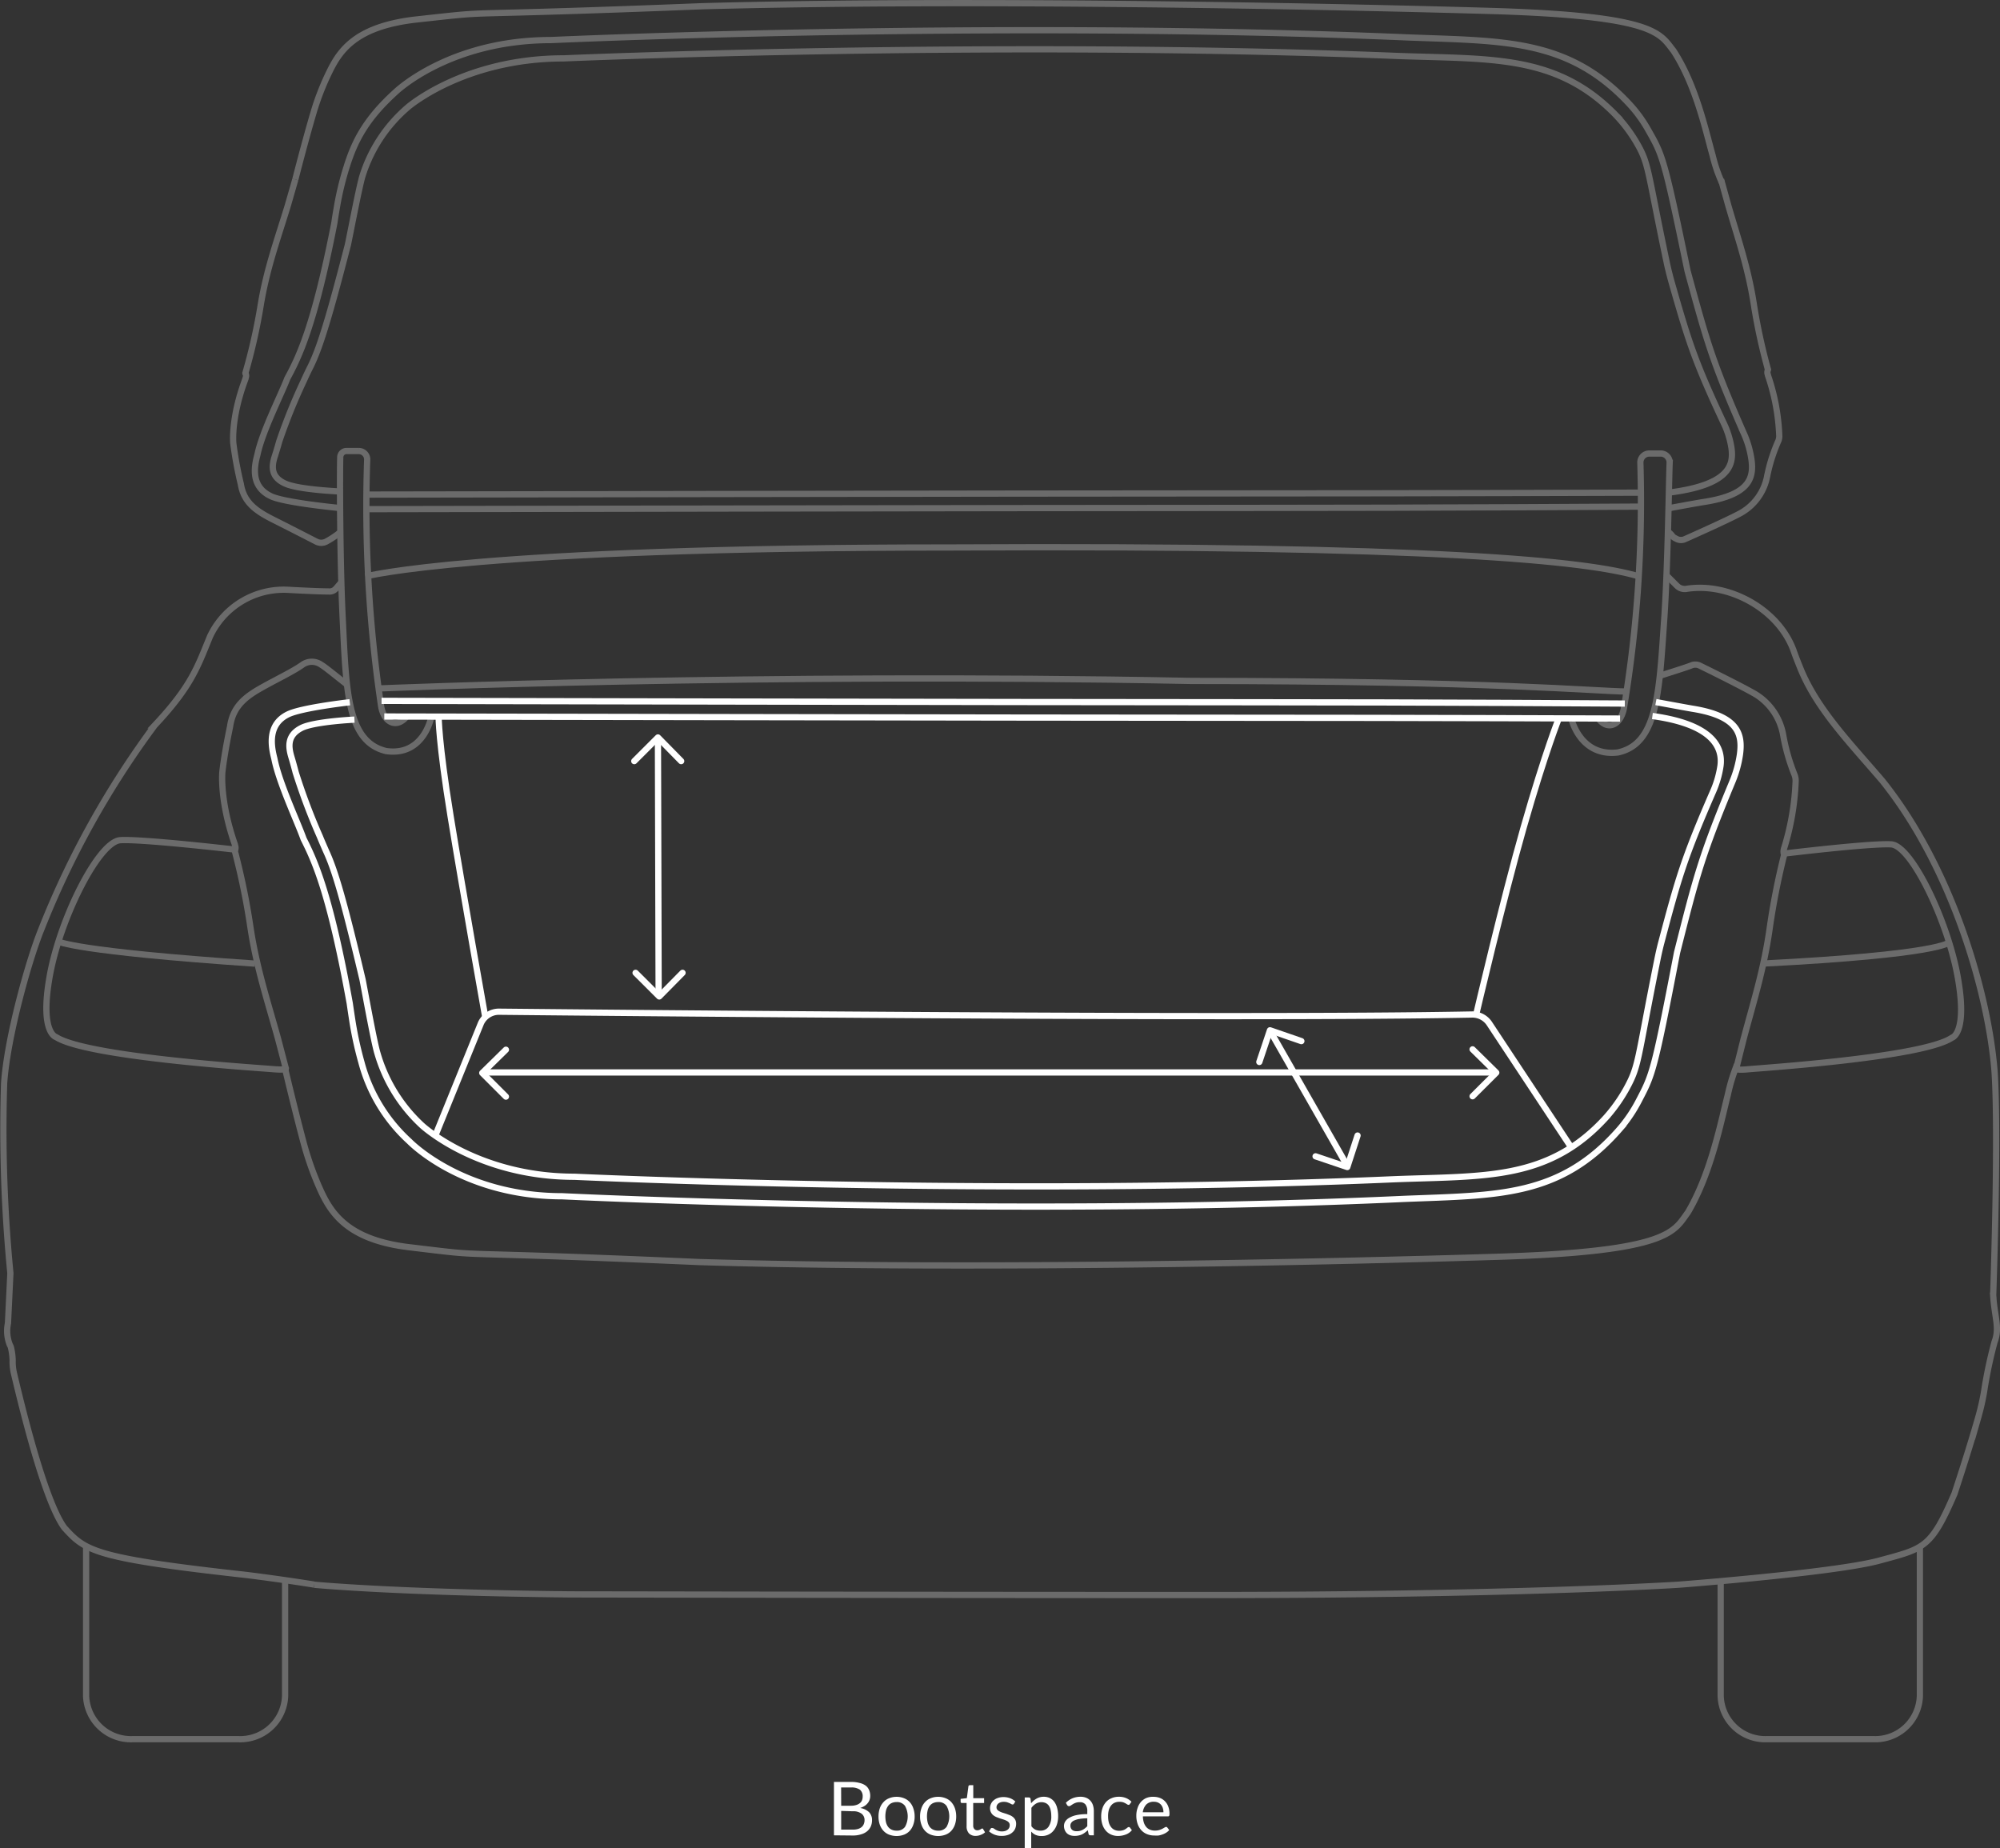 <svg xmlns="http://www.w3.org/2000/svg" viewBox="0 0 321 296.63"><rect x="0" y="0" width="321" height="296.63" fill="#333333" stroke="none"/><defs><style>.cls-1{opacity:0.6;}.cls-2,.cls-3,.cls-4,.cls-6{fill:none;}.cls-2{stroke:#919191;}.cls-2,.cls-4,.cls-6{stroke-miterlimit:10;}.cls-3,.cls-4,.cls-6{stroke:#fff;}.cls-3,.cls-4{stroke-linecap:round;}.cls-3{stroke-linejoin:round;}.cls-5{fill:#fff;}</style></defs><title>Sedan Bootspace copy</title><g id="Layer_2" data-name="Layer 2"><g id="Layer_17" data-name="Layer 17"><g class="cls-1"><path class="cls-2" d="M47.4,28.8,46.19,33c-1.7,5.57-3.4,10.17-4.37,16.12a91.74,91.74,0,0,1-2.43,10.74c0,.07,0,.13.07.19.12.43-.07.6-.07.77C37,67.17,37.45,71.2,37.45,71.2a60.75,60.75,0,0,0,1.21,6.52c.49,3.07,2.67,4.42,5.34,5.76,2,1,5.33,2.71,6.79,3.46a1.74,1.74,0,0,0,1.54,0,14.43,14.43,0,0,0,2.26-1.5"/><path class="cls-2" d="M276.23,28.8l1.15,4.14c1.59,5.47,3.19,10,4.1,15.83a94,94,0,0,0,2.28,10.55l-.06.19c-.11.42.06.58.06.75a33.78,33.78,0,0,1,1.81,9.63,2,2,0,0,1-.2,1,27.17,27.17,0,0,0-1.74,5.52,8.6,8.6,0,0,1-4.37,6c-2,1.07-7,3.31-8.8,4.11a1.53,1.53,0,0,1-1.32,0c-1-.49-.46-.43-1.43-1.19"/><path class="cls-2" d="M276.35,29.28A24,24,0,0,1,274.89,25c-1.13-4-2.67-11.32-6.31-16.88C266.39,5.4,265.91,2.52,239,1.75S155.2-.16,112.71,1C69.5,2.71,81.15,1.56,67.07,3.1,57.21,4.15,54.6,8,52.9,11.47a41.48,41.48,0,0,0-2.59,6.64C48.87,23,47.4,28.8,47.4,28.8"/><path class="cls-2" d="M54.81,93.43l-.86,1a1.34,1.34,0,0,1-.56.41,1.21,1.21,0,0,1-.59.09c-1.87,0-6.68-.27-6.68-.27a13.08,13.08,0,0,0-12.17,7c-.07.15-.15.29-.22.44v0c-2,4.83-2.9,7.93-8.9,14.32A143.22,143.22,0,0,0,6.61,149.21c-2,4.92-5.46,17.3-5.95,24.68a237.41,237.41,0,0,0,1,30.38,1.62,1.62,0,0,1,0,.22l-.38,7.88a6,6,0,0,0,.3,3.49,1.57,1.57,0,0,1,.18.42,9.74,9.74,0,0,1,.27,2.1,8.06,8.06,0,0,0,.2,2c1,4.2,4.8,20.32,8.07,24.78l.11.13c3.3,3.63,4.76,4.8,29.12,7.49,6.23.78,10.91,1.55,10.91,1.55"/><path class="cls-2" d="M50.43,254.35s12.86,1.26,41.2,1.55c1.78,0,57.45.1,97.87.1,53.27.09,79.77-1.65,79.84-1.65s25.16-1.93,32.29-3.87,8.26-1.93,12-10.59l.06-.13c.22-.69,2.18-6.55,3.8-12.21a39,39,0,0,0,.95-4.15,72.3,72.3,0,0,1,1.68-8c.88-2.31,0-4-.21-7.46a1.15,1.15,0,0,1,0-.19c.06-1.65.87-25.83.22-35.74-1-12.79-6.92-32.86-18-46.68-5.12-6-10.46-11.43-13.14-18-.43-1.07-.81-2-1.15-3-2.48-6.63-10.4-10.89-17.15-9.82a1.76,1.76,0,0,1-1.53-.48l-1.54-1.54"/><path class="cls-2" d="M37.6,136.35s-14.83-1.72-18.29-1.5S9.68,147.31,8,156.56s1,9.89,1,9.89c5,3.22,32.38,4.94,34.85,5.15s2-.21,2-.21l-1.24-4.73c-1.73-6.23-3.46-11.39-4.45-18.06a113.15,113.15,0,0,0-2.47-12c0-.08,0-.15.07-.22.12-.48-.07-.67-.07-.86-2.47-7.09-2-11.61-2-11.61s.25-2.58,1.24-7.31c.49-3.43,2.72-4.94,5.44-6.44,2.06-1.15,4.8-2.47,6.18-3.47a2.6,2.6,0,0,1,3,0c.7.41,2.61,2,4.24,3.26"/><path class="cls-2" d="M286.35,137s13.94-1.69,17.19-1.48,9.06,12.24,10.68,21.32-.93,9.71-.93,9.71c-4.64,3.17-30.42,4.85-32.74,5.07s-1.86-.22-1.86-.22l1.16-4.64c1.63-6.12,3.25-11.19,4.18-17.73a116,116,0,0,1,2.32-11.82c0-.08-.05-.15-.06-.21a1.65,1.65,0,0,1,.06-.85,41.55,41.55,0,0,0,1.85-10.79,2.58,2.58,0,0,0-.21-1.09,32.15,32.15,0,0,1-1.77-6.18,9.65,9.65,0,0,0-4.45-6.66c-2.07-1.2-7.13-3.71-9-4.62a1.65,1.65,0,0,0-1.34,0c-.62.26-3,1-5.07,1.67"/><path class="cls-2" d="M278.8,170.85a30.1,30.1,0,0,0-1.48,4.84c-1.14,4.48-2.72,12.68-6.42,18.91-2.23,3-2.72,6.24-30.15,7.1s-85.27,2.15-128.51.86c-44-1.94-32.13-.65-46.47-2.37-10-1.17-12.68-5.5-14.42-9.38a50.24,50.24,0,0,1-2.63-7.44c-1.47-5.51-3-12-3-12"/><path class="cls-2" d="M60.74,110.5s60.5-2.58,130.48-1.21c48.43,0,64.61,1.65,69.88,1.7"/><path class="cls-2" d="M263.09,92.52c-8.27-2.47-32.27-5.06-110.42-4.65-76.56,0-94,4.65-94,4.65"/><path class="cls-2" d="M45.76,253.34V272.2a7.2,7.2,0,0,1-7.44,6.94H21.26a7.2,7.2,0,0,1-7.44-6.94v-24"/><path class="cls-2" d="M276.17,253.61V272.2a7.16,7.16,0,0,0,7.35,6.94h17.27a7.16,7.16,0,0,0,7.35-6.94v-24"/><path class="cls-2" d="M9.35,151.11s2.58,1.58,31.56,3.55"/><path class="cls-2" d="M312.83,151.25s-1.25,1.95-30,3.41"/><path class="cls-2" d="M252.19,115.29s1.37,6.21,7.48,5.48c6.37-1.37,6.62-9.57,7.44-21.41.59-8.53.75-22.52.87-25.07a1.44,1.44,0,0,0-1.44-1.5h-1.82a1.44,1.44,0,0,0-1.44,1.53,202.81,202.81,0,0,1-2.64,39.34c-.51,2.73-2.59,3.7-4.14,1.63"/><path class="cls-2" d="M69.24,115s-1.16,6.41-7.25,5.55c-6.35-1.51-6.42-9.71-7-21.57-.44-9.17-.46-23.37-.38-25.59a1,1,0,0,1,1-1l2,0a1.35,1.35,0,0,1,1.32,1.47,217.88,217.88,0,0,0,2.24,39.48c.46,2.74,2.58,3.63,4.17,1.58"/><path class="cls-2" d="M54.38,81.52s-8.52-.82-10.79-1.83c-3.45-1.55-2.77-4.89-2.27-6.72.76-3.67,3.78-9.57,4.79-12.22,1.76-3.26,4.28-8.14,7.56-25,0,0,.14-1,.38-2.36a48.18,48.18,0,0,1,1.56-6.54c1.23-3.94,2.9-7.56,7.88-12.08,0,0,8.57-8.34,24.95-8.34,0,0,70.8-3.26,137.82-.41,15.28.57,25.51.25,35.2,10.62a22,22,0,0,1,3.06,4.18c2.3,4.08,2.53,4.22,6.33,22.66,3.12,11.45,4,14.58,9,26a15.71,15.71,0,0,1,1.25,4.22c.43,3-.24,5.77-7.78,6.89-1.26.2-5.57,1-5.57,1"/><path class="cls-2" d="M58.87,81.72s108.68-.2,140.68-.2,63.84-.21,63.84-.21"/><path class="cls-2" d="M54.43,78.87s-6.37-.27-8.57-1.22c-2.57-1.1-2.23-3-1.71-4.56.24-.75.46-1.5.67-2.25a91.85,91.85,0,0,1,3.94-9.73c.33-.74.68-1.48,1.05-2.21,1.41-2.82,2.82-7.17,6-19.51C56,38.68,57.62,30,58.2,28.17a23.92,23.92,0,0,1,7.31-11s9-7.8,24.95-7.8c0,0,68.87-3,134.07-.38,14.87.53,25.3-.24,34.73,9.4a24.11,24.11,0,0,1,3.28,4.28c2.17,3.67,1.71,4,5,19.61.22,1,.47,2,.75,3,2.7,9.46,3.66,12.58,8.38,22.65a14.19,14.19,0,0,1,1.22,3.91c.41,2.8-.26,6-10.08,7.23"/><path class="cls-2" d="M58.87,79.38s108.55-.19,139.68-.19,64.85-.12,64.85-.12"/></g><polyline class="cls-3" points="81.2 176.01 77.4 172.21 81.2 168.48"/><line class="cls-4" x1="239.58" y1="172.13" x2="78.19" y2="172.13"/><polyline class="cls-3" points="236.35 175.95 240.15 172.16 236.35 168.42"/><polyline class="cls-3" points="202.12 170.45 203.83 165.36 208.87 167.1"/><line class="cls-4" x1="215.91" y1="186.55" x2="204.02" y2="165.74"/><polyline class="cls-3" points="211.15 185.59 216.24 187.31 217.89 182.25"/><polyline class="cls-3" points="101.8 122.16 105.6 118.36 109.33 122.16"/><line class="cls-4" x1="105.71" y1="159.03" x2="105.6" y2="118.73"/><polyline class="cls-3" points="102.01 156.14 105.81 159.93 109.55 156.14"/><path class="cls-5" d="M133.85,294.57V286h2.74a4.93,4.93,0,0,1,1.36.16,2.62,2.62,0,0,1,1,.44,1.71,1.71,0,0,1,.54.71,2.3,2.3,0,0,1,.18.93,1.83,1.83,0,0,1-.1.62,1.81,1.81,0,0,1-.3.54,2,2,0,0,1-.5.45,3.11,3.11,0,0,1-.71.33,2.7,2.7,0,0,1,1.42.67,1.78,1.78,0,0,1,.48,1.3,2.51,2.51,0,0,1-.2,1,2.21,2.21,0,0,1-.59.77,2.68,2.68,0,0,1-1,.5,4.17,4.17,0,0,1-1.28.18Zm1.16-4.75h1.54a2.7,2.7,0,0,0,.85-.11,1.69,1.69,0,0,0,.6-.3,1.13,1.13,0,0,0,.35-.46,1.64,1.64,0,0,0,.11-.6,1.34,1.34,0,0,0-.45-1.11,2.37,2.37,0,0,0-1.42-.35H135Zm0,.83v3h1.86a2.76,2.76,0,0,0,.86-.11,1.67,1.67,0,0,0,.59-.32,1.25,1.25,0,0,0,.33-.49,1.61,1.61,0,0,0,.11-.63,1.27,1.27,0,0,0-.47-1,2.19,2.19,0,0,0-1.42-.39Z"/><path class="cls-5" d="M143.9,288.39a3.11,3.11,0,0,1,1.21.23,2.41,2.41,0,0,1,.91.63,2.72,2.72,0,0,1,.57,1,3.81,3.81,0,0,1,.21,1.3,3.71,3.71,0,0,1-.21,1.29,2.77,2.77,0,0,1-.57,1,2.5,2.5,0,0,1-.91.62,3.41,3.41,0,0,1-2.41,0,2.42,2.42,0,0,1-.91-.62,2.81,2.81,0,0,1-.59-1,4,4,0,0,1-.2-1.29,4.08,4.08,0,0,1,.2-1.3,2.76,2.76,0,0,1,.59-1,2.33,2.33,0,0,1,.91-.63A3.09,3.09,0,0,1,143.9,288.39Zm0,5.43a1.58,1.58,0,0,0,1.35-.6,3.47,3.47,0,0,0,0-3.38,1.59,1.59,0,0,0-1.35-.61,2,2,0,0,0-.79.16,1.44,1.44,0,0,0-.56.45,2.18,2.18,0,0,0-.34.72,4.33,4.33,0,0,0,0,1.94,2.18,2.18,0,0,0,.34.72,1.5,1.5,0,0,0,.56.44A1.8,1.8,0,0,0,143.9,293.82Z"/><path class="cls-5" d="M150.58,288.39a3.09,3.09,0,0,1,1.2.23,2.33,2.33,0,0,1,.91.63,2.9,2.9,0,0,1,.58,1,4.08,4.08,0,0,1,.2,1.3,4,4,0,0,1-.2,1.29,2.94,2.94,0,0,1-.58,1,2.42,2.42,0,0,1-.91.62,3.41,3.41,0,0,1-2.41,0,2.5,2.5,0,0,1-.91-.62,2.79,2.79,0,0,1-.58-1,3.71,3.71,0,0,1-.21-1.29,3.81,3.81,0,0,1,.21-1.3,2.74,2.74,0,0,1,.58-1,2.41,2.41,0,0,1,.91-.63A3.11,3.11,0,0,1,150.58,288.39Zm0,5.43a1.56,1.56,0,0,0,1.34-.6,3.47,3.47,0,0,0,0-3.38,1.57,1.57,0,0,0-1.34-.61,2,2,0,0,0-.8.16,1.44,1.44,0,0,0-.56.45,2,2,0,0,0-.33.72,4.33,4.33,0,0,0,0,1.94,2,2,0,0,0,.33.72,1.5,1.5,0,0,0,.56.44A1.81,1.81,0,0,0,150.58,293.82Z"/><path class="cls-5" d="M156.63,294.66a1.47,1.47,0,0,1-1.11-.4,1.64,1.64,0,0,1-.38-1.16v-3.72h-.74a.24.24,0,0,1-.16-.05.24.24,0,0,1-.06-.18v-.43l1-.12.25-1.88a.22.22,0,0,1,.08-.15.28.28,0,0,1,.16-.05h.54v2.09h1.74v.77H156.2V293a.78.78,0,0,0,.19.57.62.62,0,0,0,.48.19.84.84,0,0,0,.29-.05,1,1,0,0,0,.21-.1l.16-.09a.21.21,0,0,1,.11-.05.19.19,0,0,1,.15.1l.31.51a2,2,0,0,1-.67.41A2.18,2.18,0,0,1,156.63,294.66Z"/><path class="cls-5" d="M162.74,289.49a.22.22,0,0,1-.22.13.41.41,0,0,1-.2-.06l-.28-.15-.39-.15a2.21,2.21,0,0,0-.54-.07,1.81,1.81,0,0,0-.49.07,1.29,1.29,0,0,0-.37.19.77.77,0,0,0-.23.28.68.68,0,0,0-.08.34.56.56,0,0,0,.13.39,1,1,0,0,0,.36.27,2.89,2.89,0,0,0,.5.21l.58.18.58.22a1.9,1.9,0,0,1,.5.3,1.39,1.39,0,0,1,.36.44,1.36,1.36,0,0,1,.14.63,2,2,0,0,1-.15.78,1.67,1.67,0,0,1-.45.61,1.94,1.94,0,0,1-.72.41,2.93,2.93,0,0,1-1,.15,3,3,0,0,1-1.15-.2,3,3,0,0,1-.88-.53l.25-.41a.34.34,0,0,1,.12-.12.29.29,0,0,1,.17,0,.38.38,0,0,1,.23.08l.29.19a2.28,2.28,0,0,0,.41.18,1.78,1.78,0,0,0,.61.09,1.82,1.82,0,0,0,.55-.08,1.47,1.47,0,0,0,.39-.22.89.89,0,0,0,.3-.71.63.63,0,0,0-.13-.41,1,1,0,0,0-.36-.28,3,3,0,0,0-.51-.21l-.58-.18-.58-.22a2.17,2.17,0,0,1-.51-.31,1.43,1.43,0,0,1-.49-1.12,1.56,1.56,0,0,1,.15-.67,1.5,1.5,0,0,1,.42-.56,1.85,1.85,0,0,1,.67-.39,2.65,2.65,0,0,1,.92-.15,3.06,3.06,0,0,1,1.08.19,2.55,2.55,0,0,1,.82.52Z"/><path class="cls-5" d="M164.47,296.63v-8.14h.64a.27.27,0,0,1,.29.22l.09.72a3.21,3.21,0,0,1,.89-.76,2.28,2.28,0,0,1,1.15-.29,2.24,2.24,0,0,1,.95.2,2.1,2.1,0,0,1,.73.6,2.82,2.82,0,0,1,.46,1,5,5,0,0,1,.16,1.34,4.15,4.15,0,0,1-.18,1.25,2.88,2.88,0,0,1-.52,1,2.31,2.31,0,0,1-.82.67,2.47,2.47,0,0,1-1.1.24,2.37,2.37,0,0,1-1-.18,2.24,2.24,0,0,1-.7-.53v2.69Zm2.71-7.38a1.73,1.73,0,0,0-.92.24,2.65,2.65,0,0,0-.72.67v2.94a1.74,1.74,0,0,0,.64.56,1.86,1.86,0,0,0,.79.16,1.53,1.53,0,0,0,1.3-.6,2.87,2.87,0,0,0,.46-1.73,4.24,4.24,0,0,0-.11-1,2.05,2.05,0,0,0-.3-.7,1.26,1.26,0,0,0-.49-.4A1.67,1.67,0,0,0,167.18,289.25Z"/><path class="cls-5" d="M175.56,294.57h-.47a.63.63,0,0,1-.26-.05.27.27,0,0,1-.12-.2l-.12-.57a5.09,5.09,0,0,1-.47.39,2.92,2.92,0,0,1-.48.29,2.43,2.43,0,0,1-.54.17,3.06,3.06,0,0,1-.63.06,2.29,2.29,0,0,1-.66-.09,1.57,1.57,0,0,1-.54-.3,1.47,1.47,0,0,1-.36-.51,1.74,1.74,0,0,1-.14-.72,1.34,1.34,0,0,1,.2-.69,1.76,1.76,0,0,1,.64-.59,3.9,3.9,0,0,1,1.15-.43,8,8,0,0,1,1.75-.16v-.48a1.68,1.68,0,0,0-.3-1.08,1.12,1.12,0,0,0-.9-.36,1.83,1.83,0,0,0-.66.1,2.19,2.19,0,0,0-.46.22l-.34.22a.43.43,0,0,1-.27.1.29.29,0,0,1-.19-.06.35.35,0,0,1-.13-.14l-.19-.34a3.28,3.28,0,0,1,1.08-.73,3.37,3.37,0,0,1,1.29-.24,2.38,2.38,0,0,1,.91.17,1.85,1.85,0,0,1,.66.47,2,2,0,0,1,.41.72,3.14,3.14,0,0,1,.14.94Zm-2.77-.66a2,2,0,0,0,.51-.05,1.91,1.91,0,0,0,.44-.16,2.48,2.48,0,0,0,.4-.26,2.92,2.92,0,0,0,.37-.34v-1.26a7.26,7.26,0,0,0-1.25.1,3.28,3.28,0,0,0-.84.24,1.07,1.07,0,0,0-.47.36.77.77,0,0,0-.15.46.86.86,0,0,0,.08.41.7.7,0,0,0,.21.29.76.76,0,0,0,.31.16A1.23,1.23,0,0,0,172.79,293.91Z"/><path class="cls-5" d="M181.33,289.57l-.1.1a.2.2,0,0,1-.14,0,.34.34,0,0,1-.19-.08l-.27-.16a2.4,2.4,0,0,0-.39-.17,1.93,1.93,0,0,0-.57-.07,1.8,1.8,0,0,0-.79.16,1.49,1.49,0,0,0-.57.46,2.2,2.2,0,0,0-.35.72,3.57,3.57,0,0,0-.11,1,3.7,3.7,0,0,0,.12,1,2.21,2.21,0,0,0,.36.72,1.47,1.47,0,0,0,.55.44,1.75,1.75,0,0,0,.74.15,2,2,0,0,0,.64-.09,1.64,1.64,0,0,0,.42-.21,2.37,2.37,0,0,0,.27-.2.39.39,0,0,1,.22-.1.22.22,0,0,1,.2.11l.3.39a2.29,2.29,0,0,1-1,.71,3.46,3.46,0,0,1-1.25.22,2.67,2.67,0,0,1-1.06-.21,2.34,2.34,0,0,1-.85-.61,2.85,2.85,0,0,1-.57-1,4.16,4.16,0,0,1-.2-1.32,3.92,3.92,0,0,1,.19-1.26,2.81,2.81,0,0,1,.55-1,2.37,2.37,0,0,1,.9-.65,2.92,2.92,0,0,1,1.22-.24,2.88,2.88,0,0,1,1.13.21,2.58,2.58,0,0,1,.87.59Z"/><path class="cls-5" d="M185.19,288.39a2.79,2.79,0,0,1,1,.19,2.16,2.16,0,0,1,.79.53,2.36,2.36,0,0,1,.53.85,3.19,3.19,0,0,1,.19,1.15.83.83,0,0,1-.05.34.26.26,0,0,1-.21.08h-4a3.24,3.24,0,0,0,.15,1,2.08,2.08,0,0,0,.4.72,1.56,1.56,0,0,0,.6.42,1.94,1.94,0,0,0,.78.14,2.31,2.31,0,0,0,.69-.09,3.05,3.05,0,0,0,.5-.2l.35-.2a.54.54,0,0,1,.25-.1.23.23,0,0,1,.2.11l.3.39a1.85,1.85,0,0,1-.47.41,2.69,2.69,0,0,1-.59.29,3.57,3.57,0,0,1-.66.18,4.89,4.89,0,0,1-.66,0,3.11,3.11,0,0,1-1.16-.21,2.54,2.54,0,0,1-.92-.62,2.87,2.87,0,0,1-.6-1,4,4,0,0,1-.22-1.39,3.54,3.54,0,0,1,.2-1.19,2.7,2.7,0,0,1,.56-1,2.48,2.48,0,0,1,.89-.63A2.84,2.84,0,0,1,185.19,288.39Zm0,.79a1.65,1.65,0,0,0-1.22.45,2.19,2.19,0,0,0-.55,1.24h3.31a2.07,2.07,0,0,0-.1-.68,1.57,1.57,0,0,0-.3-.54,1.46,1.46,0,0,0-.49-.35A1.64,1.64,0,0,0,185.21,289.18Z"/><path class="cls-6" d="M56.14,112.71s-7.66.86-9.89,1.93c-3.38,1.63-2.72,5.16-2.22,7.09.74,3.87,3.7,10.11,4.69,12.9,1.73,3.44,4.2,8.6,7.42,26.44,0,0,.14,1,.37,2.49A57.27,57.27,0,0,0,58,170.47a26.27,26.27,0,0,0,7.73,12.74S74.18,192,90.24,192c0,0,69.45,3.43,135.18.42,15-.6,25-.26,34.54-11.21a23.52,23.52,0,0,0,3-4.41c2.25-4.31,2.47-4.45,6.21-23.93,3.06-12.09,3.88-15.39,8.87-27.39a18,18,0,0,0,1.23-4.45c.41-3.18-.24-6.1-7.63-7.28-1.24-.21-5.87-1.07-5.87-1.07"/><path class="cls-6" d="M61.24,112.49s106.6.22,138,.22,61.54.21,61.54.21"/><path class="cls-6" d="M56.89,115.5s-6.25.29-8.41,1.29C46,118,46.29,119.93,46.8,121.6c.24.79.45,1.58.66,2.38a99.09,99.09,0,0,0,3.87,10.27c.32.79.66,1.56,1,2.34,1.39,3,2.77,7.56,5.85,20.59.17.75,1.82,10,2.39,11.84a25.36,25.36,0,0,0,7.16,11.61s8.85,8.24,24.47,8.24c0,0,67.56,3.19,131.51.4,14.58-.56,24.82.25,34.07-9.93a25.76,25.76,0,0,0,3.21-4.51c2.13-3.88,1.68-4.2,5-20.71.21-1.06.45-2.11.73-3.15,2.65-10,3.59-13.29,8.22-23.91a16.07,16.07,0,0,0,1.2-4.14c.4-3-1.29-6.67-10.93-8"/><path class="cls-6" d="M61.68,115s106,.2,136.57.2,61.77.13,61.77.13"/><path class="cls-6" d="M252.19,184.17,239,164.22a3.27,3.27,0,0,0-2.82-1.39c-37.13.72-139.34-.28-156-.45a3.17,3.17,0,0,0-3,1.88l-7.31,18"/><path class="cls-6" d="M236.91,162.9s4.31-18.44,7.64-30.11c3.49-12.2,5.71-17.67,5.71-17.67"/><path class="cls-6" d="M77.88,163.22S74.27,143,72.32,131s-1.92-16-1.92-16"/></g></g></svg>